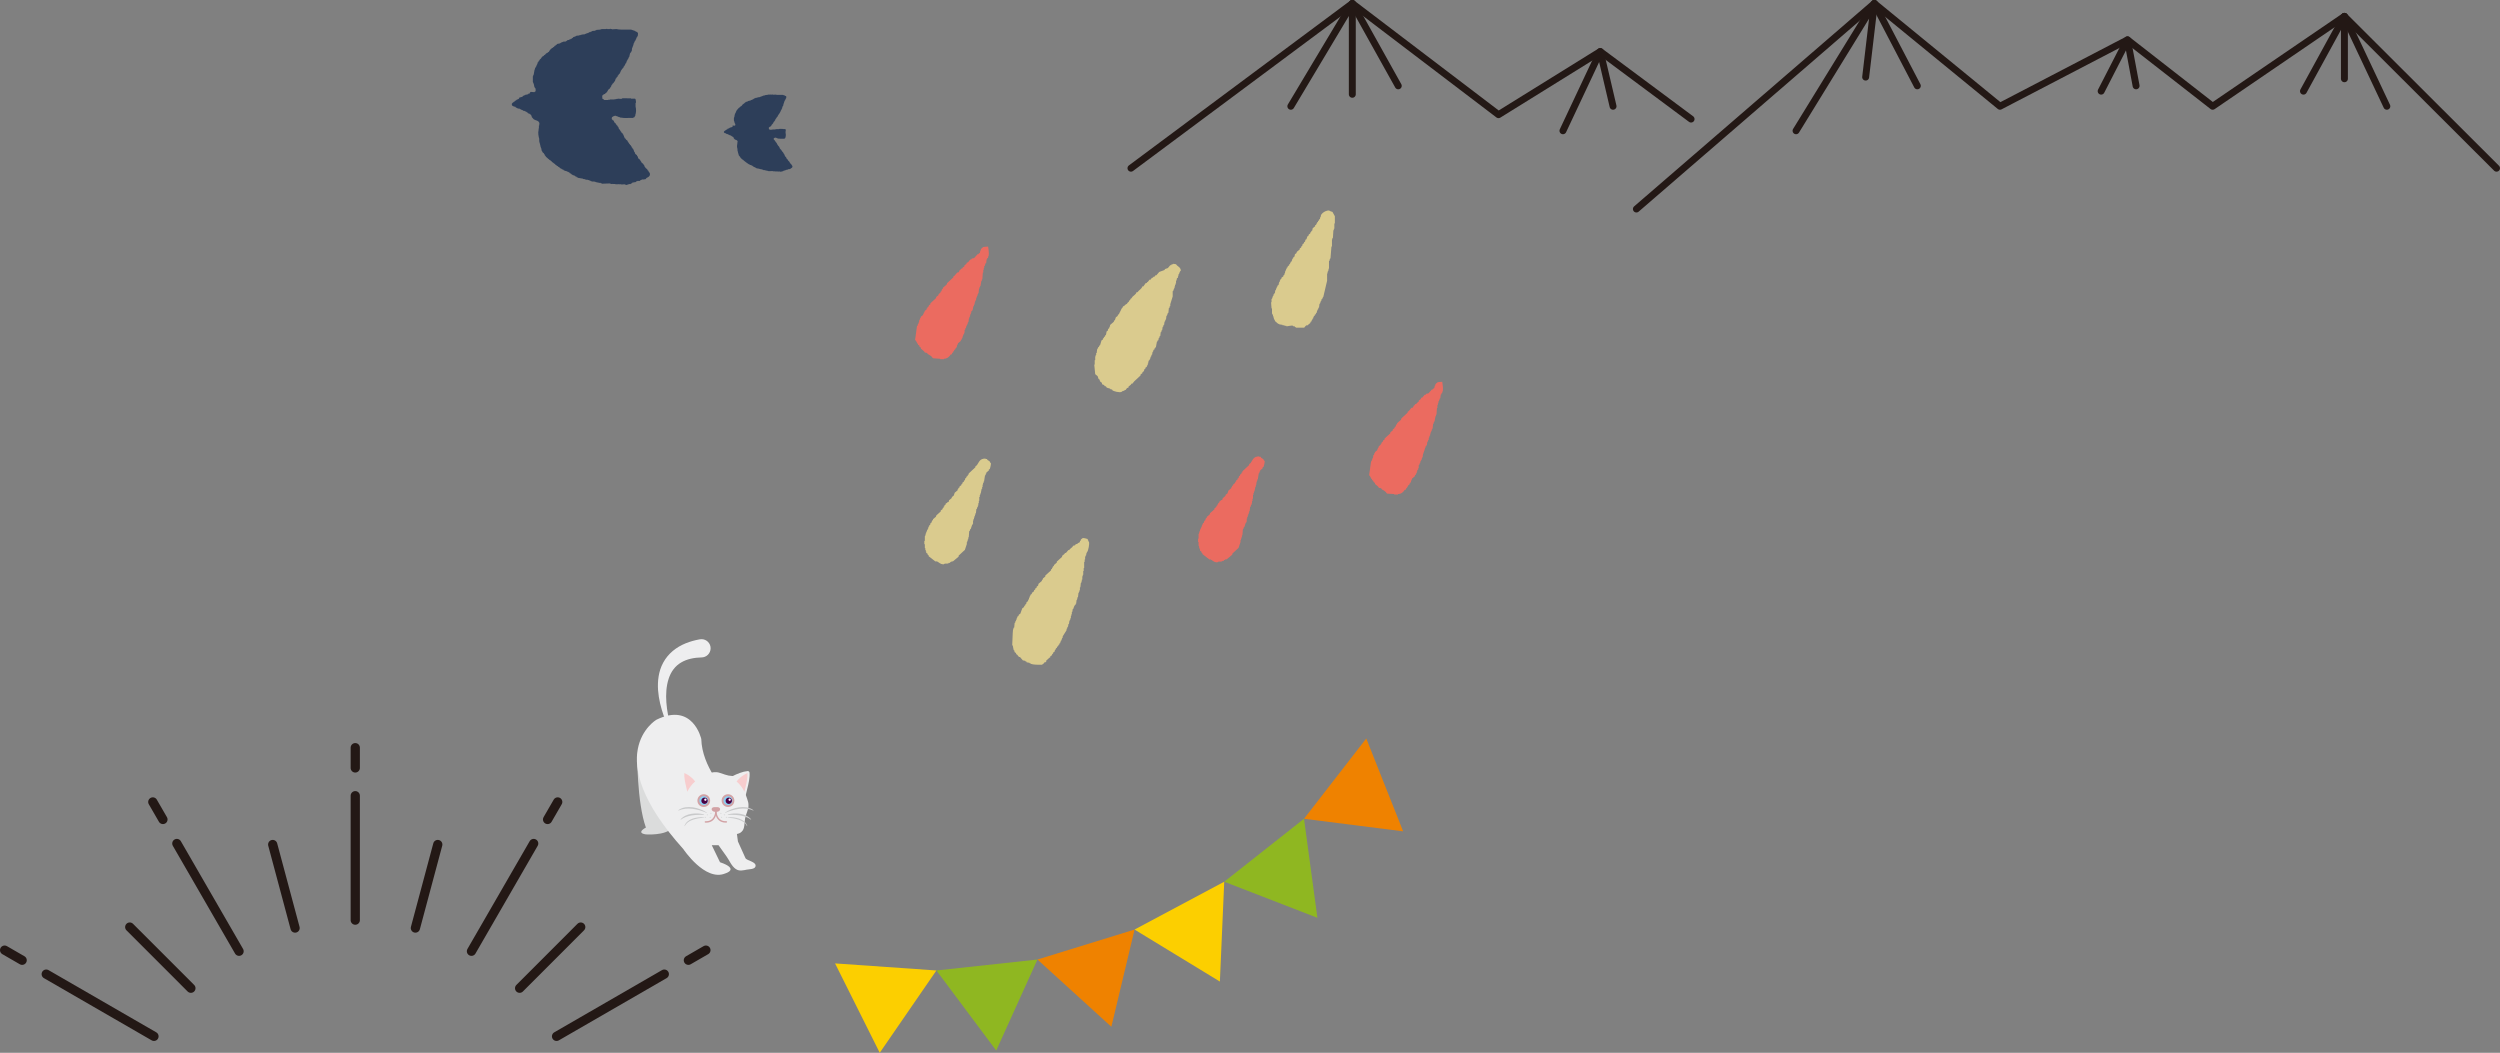 <?xml version="1.0" encoding="UTF-8"?><svg id="a" xmlns="http://www.w3.org/2000/svg" viewBox="0 0 540.87 227.77"><rect x="0" y="0" width="540.87" height="227.77" fill="#808080" stroke="none"/><defs><style>.b{fill:#f7cdce;}.c{fill:#eeeeef;}.d{fill:#ef8200;}.e{fill:#fff;}.f{fill:#fccf00;}.g{fill:#8fb721;}.h{fill:#d2a2a5;}.i{fill:#dbdcdc;}.j{fill:#c8c9ca;}.k{fill:#4a0043;}.l{stroke-width:2px;}.l,.m{stroke-miterlimit:10;}.l,.n{fill:none;stroke:#231815;stroke-linecap:round;}.m{fill:#8bd1f4;stroke:#d2a2a5;stroke-width:.42px;}.o{fill:#2d3e59;}.o,.p,.q{fill-rule:evenodd;}.p{fill:#dacb8e;}.q{fill:#eb6b60;}.n{stroke-linejoin:round;stroke-width:1.5px;}</style></defs><g><path class="p" d="M202.41,121.46h.31c.52,.24,.64,.62,1.46,.63,.32-.31,.59-.05,1.04-.21v-.1h.31c.04-.07,.07-.14,.1-.21h.21v-.11h.31c.42-.35,.84-.69,1.25-1.04v-.21c.45-.41,.9-.83,1.35-1.25,.14-.41,.28-.83,.42-1.25v-.42h.1v-.31h.11v-.31h.11v-.42h.1c.04-.45,.07-.9,.1-1.35h.11c.03-.14,.07-.28,.1-.42h.11c.11-.31,.21-.62,.31-.94h.1v-.21h.1v-.73h.1v-.31h.1v-.31h.1v-.31h.11v-.31h.1v-.31h.11c.03-.31,.07-.63,.1-.94h.11c.04-.14,.07-.27,.1-.41h.1v-.31h.11v-.52h.11v-.52h.1v-.83h.11v-.42h.1v-.31h.1c.07-.35,.14-.7,.2-1.04h.11v-.41h.1v-.52h.1v-.32h.11v-.31h.1c.07-.45,.14-.9,.21-1.35h.1c.04-.14,.07-.28,.11-.42h.1v-.21c.17-.14,.35-.28,.52-.42v-.21c.08-.03,.14-.07,.21-.1,.05-.08,.33-1.15,.21-1.35h-.1c-.11-.42-.31-.42-.62-.62-.04-.07-.07-.14-.1-.21h-.31v-.1c-1.29,.02-1.35,.7-1.88,1.46-.11,.07-.21,.14-.31,.21v.21c-.48,.45-.97,.9-1.46,1.36v.21c-.07,.03-.14,.07-.21,.1v.21c-.11,.07-.21,.14-.31,.21v.21c-.07,.03-.14,.07-.21,.1-.03,.14-.07,.28-.1,.42-.07,.03-.14,.07-.21,.1v.21c-.1,.07-.21,.14-.31,.21v.21c-.07,.03-.14,.07-.21,.1v.21c-.14,.11-.28,.21-.42,.31v.21c-.07,.03-.14,.07-.21,.1-.03,.1-.07,.21-.11,.31h-.1v.21c-.21,.17-.42,.35-.62,.52-.07,.21-.13,.42-.21,.62-.14,.11-.28,.21-.42,.31v.21c-.21,.18-.42,.35-.62,.52v.21l-.21,.21h-.21v.11c-.11,.07-.21,.14-.31,.2v.21c-.07,.03-.13,.07-.21,.1-.04,.1-.07,.21-.1,.31h-.11v.21c-.07,.04-.14,.07-.21,.11v.21c-.14,.11-.28,.21-.42,.31v.21c-.31,.28-.63,.56-.94,.84-.04,.11-.07,.21-.11,.31-.21,.18-.41,.35-.62,.52v.21c-.07,.04-.14,.07-.21,.1-.04,.14-.07,.28-.11,.42-.06,.04-.14,.07-.21,.11-.04,.14-.07,.28-.1,.41-.07,.03-.14,.07-.21,.11v.21h-.1v.21h-.11v.31h-.1v.21h-.1c-.04,.14-.07,.28-.11,.42h-.11v.31h-.1v.31h-.1v.31h-.1v1.04h-.11v.73h.11v.83h.1v.41h.1v.31h.1v.31c.11,.07,.21,.14,.31,.21v.21c.07,.03,.14,.07,.21,.1v.21c.48,.38,.97,.76,1.46,1.14Z"/><path class="q" d="M261.61,121.04h.31c.52,.24,.63,.62,1.45,.62,.32-.31,.59-.06,1.05-.21v-.1h.31c.04-.07,.07-.14,.11-.21h.21v-.11h.31c.42-.35,.84-.69,1.25-1.04v-.21c.45-.42,.9-.83,1.35-1.25,.13-.42,.28-.83,.42-1.25v-.42h.1v-.32h.1v-.31h.11v-.42h.1c.04-.45,.07-.9,.11-1.35h.1c.04-.14,.07-.28,.11-.42h.1c.11-.31,.21-.63,.31-.94h.11v-.21h.1v-.73h.11v-.31h.1v-.31h.11v-.31h.11v-.32h.1v-.31h.1c.03-.31,.07-.62,.11-.94h.1c.03-.14,.07-.28,.1-.42h.1v-.31h.11v-.52h.1v-.52h.11v-.83h.1v-.42h.11v-.31h.1c.07-.35,.14-.69,.21-1.04h.1v-.42h.11v-.52h.1v-.31h.1v-.31h.11c.07-.45,.14-.9,.21-1.35h.11c.03-.14,.07-.28,.1-.42h.1v-.21c.18-.14,.35-.28,.52-.42v-.21c.07-.03,.14-.07,.21-.1,.05-.08,.33-1.16,.21-1.36h-.11c-.11-.42-.31-.41-.62-.62-.03-.07-.07-.14-.1-.21h-.31v-.1c-1.3,.02-1.35,.7-1.88,1.46-.1,.07-.21,.14-.31,.21v.21c-.48,.45-.97,.9-1.46,1.36v.21c-.07,.03-.13,.07-.21,.1v.21c-.1,.07-.21,.14-.31,.21v.21c-.07,.03-.14,.07-.21,.1-.03,.14-.07,.28-.1,.42-.07,.03-.14,.07-.21,.1v.21c-.11,.07-.21,.14-.31,.21v.21c-.07,.04-.14,.07-.21,.1v.21c-.14,.1-.28,.21-.42,.31v.21c-.07,.03-.14,.07-.21,.1-.04,.1-.07,.21-.11,.31h-.1v.21c-.2,.17-.42,.35-.62,.52-.07,.21-.14,.41-.21,.62-.14,.1-.28,.21-.42,.32v.2c-.21,.17-.42,.35-.62,.52v.21l-.21,.21h-.21v.11c-.1,.07-.21,.14-.31,.21v.21c-.07,.03-.14,.07-.21,.1-.03,.11-.07,.21-.1,.31h-.11v.21c-.07,.04-.14,.07-.21,.1v.21c-.14,.11-.28,.21-.42,.31v.21c-.31,.28-.62,.56-.94,.83-.04,.11-.07,.21-.11,.31-.21,.17-.41,.35-.62,.52v.21c-.07,.04-.14,.07-.21,.1-.04,.14-.07,.28-.1,.42-.07,.04-.14,.07-.21,.1-.04,.14-.07,.28-.11,.42-.07,.03-.14,.07-.21,.11v.21h-.1v.21h-.11v.31h-.1v.21h-.1c-.04,.14-.07,.28-.1,.42h-.11v.31h-.1v.31h-.1v.31h-.11v1.04h-.1v.73h.1v.83h.11v.42h.1v.31h.1v.31c.11,.07,.21,.14,.31,.21v.21c.07,.04,.14,.07,.21,.1v.21c.48,.38,.97,.76,1.46,1.14Z"/><path class="p" d="M235.4,116.92c-.03-.1-.07-.21-.1-.31-.38-.08-.55-.2-1.04-.21-.1,.13-.34,.21-.42,.32v.21c-.07,.03-.14,.07-.2,.1v.21l-.21,.21h-.21c-.04,.07-.07,.14-.1,.2-.14,.04-.28,.07-.42,.11-.03,.07-.07,.14-.1,.21-.14,.03-.27,.07-.42,.1-.07,.1-.14,.21-.21,.31-.17,.14-.35,.28-.52,.42-.04,.07-.08,.14-.11,.21h-.21c-.17,.21-.34,.41-.52,.62h-.21c-.03,.07-.07,.14-.1,.21-.17,.14-.35,.28-.52,.42v.21c-.38,.35-.76,.69-1.15,1.04v.21c-.21,.17-.42,.34-.62,.52v.21c-.07,.04-.14,.07-.21,.1-.04,.11-.07,.21-.1,.31h-.1v.21c-.07,.04-.14,.07-.21,.11v.21c-.42,.38-.83,.76-1.25,1.14v.21c-.18,.14-.35,.28-.52,.42v.21c-.07,.03-.14,.07-.21,.1v.21c-.24,.21-.49,.42-.73,.62-.04,.14-.07,.28-.1,.42-.11,.07-.21,.14-.31,.21v.21c-.11,.07-.21,.14-.31,.21v.21c-.07,.03-.14,.07-.21,.1-.03,.1-.07,.21-.1,.31-.14,.11-.28,.21-.42,.31v.21c-.1,.07-.21,.14-.31,.21v.21h-.1c-.03,.14-.07,.28-.1,.42h-.1v.31h-.11v.21h-.1v.21c-.11,.07-.21,.14-.31,.21-.04,.14-.07,.28-.1,.41h-.11c-.04,.11-.07,.21-.11,.32-.07,.03-.13,.07-.21,.1v.21c-.14,.1-.28,.21-.41,.31-.14,.38-.28,.76-.42,1.15-.11,.07-.21,.14-.31,.21-.04,.1-.07,.21-.11,.31-.07,.04-.14,.07-.21,.1v.21h-.1v.21h-.1v.31h-.1v.21h-.1c-.03,.14-.07,.28-.1,.42h-.1c-.04,.35-.07,.69-.1,1.04h-.11c-.15,.42-.2,.68-.21,1.25-.04,.87-.07,1.73-.11,2.6h.11c.07,.35,.14,.69,.21,1.04h.11c.03,.14,.06,.28,.1,.42,.1,.07,.21,.14,.31,.21v.21c.07,.04,.14,.07,.21,.11,.14,.17,.28,.35,.42,.52h.21c.21,.24,.42,.48,.62,.73,.17,.04,.35,.07,.52,.1v.11h.21c.03,.07,.07,.14,.1,.21,.21,.04,.42,.07,.62,.11v.1h.21v.1c.6,.24,1.66,.23,2.5,.21,.11-.14,.29-.19,.41-.31,.04-.07,.08-.14,.1-.21h.21l.21-.21v-.21c.17-.14,.35-.28,.52-.42v-.1c.1-.03,.21-.07,.31-.11v-.2c.14-.11,.27-.21,.42-.32v-.21c.07-.03,.14-.07,.21-.1v-.21c.1-.07,.21-.14,.31-.21,.04-.14,.07-.27,.1-.41h.11c.03-.1,.07-.21,.1-.31,.07-.03,.14-.07,.21-.11v-.2c.1-.07,.21-.14,.31-.21v-.21c.07-.03,.14-.07,.21-.1v-.21c.07-.03,.14-.07,.21-.1v-.31h.11v-.21h.1c.07-.21,.14-.42,.21-.62h.1v-.31c.28-.45,.56-.9,.84-1.35v-.31h.1c.03-.14,.07-.28,.11-.42h.1c.04-.21,.07-.42,.1-.62h.11c.04-.24,.07-.49,.1-.73h.11v-.21h.1v-.31h.1v-.52h.11v-.31h.1v-.52h.1c.04-.21,.07-.42,.1-.62h.1c.07-.21,.14-.41,.21-.62h.1v-.21c.08-.03,.14-.07,.21-.1v-.21h.11c.03-.28,.07-.56,.1-.84h.11v-.31h.1v-.31h.1c.04-.31,.07-.63,.1-.94h.11v-.21h.1v-.31h.1v-.63h.1c.03-.31,.07-.63,.1-.94h.1v-.31h.11v-.42h.11v-.73h.1v-.31h.1v-.83h.1v-.63h.1v-1.35h.11v-.52h.1v-.63h.1v-.21h.1c.04-.21,.07-.42,.11-.62h.1v-.21h.1c.13-.3,.5-1.63,.31-2.19h-.1v-.21h-.11Z"/><path class="p" d="M277.97,59.16h-.1v.31c-.07,.03-.14,.07-.21,.1v.21c-.14,.1-.28,.21-.42,.31v.21c-.07,.04-.14,.07-.21,.1v.21h-.1c-.03,.14-.07,.28-.1,.42h-.1v.31h-.1v.31c-.07,.03-.14,.07-.21,.1-.03,.1-.06,.21-.1,.31h-.1v.31h-.11c-.03,.14-.07,.28-.1,.41h-.1c-.03,.21-.07,.42-.1,.63h-.11v.21c-.06,.03-.14,.07-.2,.1v.31h-.1c-.07,.21-.14,.42-.21,.63h-.1v.73h-.1c.03,.45,.07,.9,.1,1.35h.1v1.15h.1v.21h.11v.31h.1v.31h.1v.31h.1v.21h.11v.2c.24,.21,.48,.42,.73,.63h.2v.1c.24,.04,.48,.07,.73,.11v.1h.42v.11h.41v.1c.26,.06,1.03-.25,1.46-.1v.1h.32c.04,.07,.07,.14,.1,.21h.21v.1h1.77c.12-.19,.32-.42,.52-.52h.31v-.1c.17-.14,.34-.28,.52-.42v-.21c.07-.03,.14-.07,.21-.1,.04-.11,.07-.21,.1-.31h.1v-.21l.21-.2v-.21h.1v-.21c.07-.04,.14-.07,.21-.1v-.21c.07-.04,.14-.07,.21-.1,.04-.1,.07-.21,.1-.31h.11c.03-.17,.07-.35,.1-.52h.1v-.21h.1c.04-.14,.07-.28,.11-.41h.1c.03-.28,.07-.56,.1-.83h.1c.07-.21,.14-.42,.21-.62h.1v-.31c.07-.03,.14-.07,.21-.1v-.21h.1v-.21h.1c.28-1.18,.56-2.36,.83-3.54v-1.56h.1v-.41h.11v-.21h.1v-.42h.1v-1.67h.11v-.31h.1v-.21h.11c.07-.87,.14-1.73,.21-2.6h.11v-1.56h.1v-.31h.11c.03-.55,.07-1.11,.1-1.67h.1v-.31h.11v-1.15h.11v-1.56c-.17-.31-.35-.62-.52-.94-.22-.05-.6-.18-.73-.31-.76,0-1.54,.54-1.77,1.04v.31h-.11c-.03,.17-.07,.35-.1,.52-.07,.03-.13,.07-.21,.1v.21c-.07,.03-.14,.07-.21,.1v.21c-.06,.04-.14,.07-.2,.1v.21h-.1c-.04,.11-.07,.21-.11,.31-.07,.03-.14,.07-.21,.1v.21c-.17,.14-.35,.28-.52,.42-.03,.17-.07,.35-.11,.52-.07,.04-.14,.07-.21,.1v.21c-.07,.04-.14,.07-.21,.1v.21c-.11,.07-.21,.14-.31,.21-.03,.1-.07,.21-.1,.31-.07,.04-.14,.07-.21,.11-.07,.2-.14,.41-.21,.62-.07,.04-.14,.07-.21,.11-.04,.14-.07,.28-.1,.42-.07,.03-.14,.07-.21,.11v.21c-.1,.07-.2,.14-.31,.21-.03,.14-.07,.28-.1,.41-.07,.04-.14,.07-.21,.11v.21c-.1,.07-.21,.14-.31,.2v.21c-.21,.17-.42,.35-.62,.52-.03,.11-.07,.21-.11,.31-.1,.07-.2,.14-.31,.21-.03,.17-.07,.35-.1,.52-.07,.03-.14,.07-.21,.11-.03,.1-.07,.21-.11,.31h-.1c-.07,.21-.14,.42-.21,.63-.07,.03-.13,.07-.21,.1v.21h-.1v.21c-.07,.03-.14,.07-.2,.1v.21c-.11,.07-.21,.14-.32,.21v.21c-.07,.04-.14,.07-.21,.1v.21h-.1c-.03,.14-.07,.28-.1,.42h-.1c-.03,.21-.07,.42-.11,.62Z"/><path class="p" d="M240.6,84.27c.04,.07,.07,.14,.11,.21,.26,.16,1.42,.51,1.98,.31v-.1c.21-.07,.42-.14,.62-.21v-.11h.21c.11-.14,.21-.28,.31-.42,.1-.03,.21-.07,.32-.1v-.21c.17-.14,.35-.28,.52-.42,.03-.07,.07-.14,.1-.21h.21c.14-.17,.28-.35,.42-.52,.45-.41,.9-.83,1.35-1.25v-.21c.14-.1,.28-.2,.42-.31v-.21c.1-.07,.21-.14,.31-.21,.04-.14,.07-.28,.11-.42,.07-.03,.14-.07,.21-.11v-.21c.11-.07,.21-.14,.32-.21v-.21h.1v-.21h.11v-.31h.1v-.42h.1v-.21c.07-.03,.14-.07,.21-.1v-.21h.11v-.32h.1v-.21h.1c.03-.14,.07-.28,.1-.42h.11c.03-.21,.07-.42,.1-.62h.1c.03-.14,.07-.28,.11-.42,.07-.03,.14-.07,.21-.1v-.21c.07-.03,.14-.07,.21-.1v-.21h.1c.07-.38,.14-.77,.21-1.14h.1v-.21c.07-.04,.14-.07,.21-.11,.04-.17,.07-.35,.1-.52h.11c.04-.14,.07-.27,.1-.41h.11c.03-.28,.07-.56,.1-.83h.11c.03-.14,.06-.28,.1-.42h.1c.04-.24,.07-.48,.11-.73h.1c.03-.14,.07-.28,.1-.42h.11c.03-.24,.07-.49,.1-.73h.1c.04-.14,.07-.28,.11-.42h.1c.04-.28,.07-.55,.1-.83h.1c.07-.21,.14-.42,.21-.62h.11c.04-.35,.07-.7,.1-1.04h.11c.03-.14,.07-.28,.1-.42h.1v-.42c.17-.49,.37-1.14,.52-1.67v-1.15h.1c.07-.21,.14-.42,.21-.62h.1v-.41h.1v-.32h.11v-.31h.11v-.62h.1c.03-.17,.07-.35,.1-.52,.07-.03,.14-.07,.21-.1v-.31h.1v-.42h.11c.15-.37,.15-.59,.42-.83-.09-.81-.72-.83-1.04-1.36-.21-.03-.42-.07-.63-.1v.1h-.31c-.03,.07-.07,.14-.1,.21h-.21c-.17,.21-.34,.42-.52,.62-.21,.07-.42,.14-.62,.21-.04,.07-.07,.14-.1,.21-.38,.14-.76,.27-1.15,.42-.21,.24-.42,.48-.63,.73h-.2c-.07,.1-.14,.21-.21,.31h-.21c-.03,.07-.07,.14-.11,.21h-.21c-.11,.14-.21,.28-.31,.42h-.21c-.14,.17-.28,.35-.41,.52h-.11c-.03,.07-.07,.14-.1,.21h-.21c-.17,.24-.35,.49-.52,.73h-.21c-.15,.57-.76,.78-1.04,1.25h-.21c-.13,.46-.54,.64-.84,.94-.1,.14-.21,.28-.31,.42-.07,.03-.14,.07-.21,.1v.21c-.1,.07-.21,.14-.31,.21v.21c-.07,.03-.14,.07-.21,.11-.07,.1-.13,.21-.21,.31-.3,.22-.41,.16-.62,.52h-.21c-.07,.23-.09,.26-.21,.42h-.1v.21h-.11v.21h-.1v.21h-.11v.21l-.21,.21v.21c-.1,.07-.21,.14-.31,.21v.21c-.14,.1-.28,.21-.42,.31-.07,.21-.14,.42-.21,.63-.07,.03-.14,.07-.21,.1v.21c-.28,.24-.55,.49-.83,.73v.31h-.1v.21h-.1v.21c-.07,.04-.14,.07-.21,.1-.03,.14-.07,.28-.1,.42-.07,.03-.14,.07-.21,.1-.11,.2-.08,.63-.21,.84h-.1c-.03,.1-.07,.21-.1,.31-.07,.04-.14,.07-.21,.1v.21c-.07,.04-.14,.07-.21,.11v.21c-.1,.07-.21,.14-.31,.21-.1,.35-.2,.69-.31,1.04-.07,.03-.14,.07-.21,.11v.21c-.07,.03-.13,.07-.21,.1v.21h-.11v.21h-.1c-.03,.28-.07,.55-.1,.83h-.11v.42h-.11v.31h-.1v.84h-.11v.94h-.1c.07,.69,.14,1.39,.21,2.08,.17,.14,.35,.27,.52,.42,.07,.21,.14,.41,.21,.62,.07,.04,.14,.07,.21,.11v.21h.11v.2c.13,.11,.27,.21,.41,.32v.21l.21,.21h.21c.07,.1,.14,.21,.21,.31h.21c.07,.1,.14,.21,.21,.31,.24,.07,.48,.14,.73,.21v.1c.14,.04,.28,.07,.42,.1Z"/><path class="q" d="M213.76,53.35c-.35,0-1.04,.07-1.04,.1-.19,.14-.41,.31-.52,.52v.21h-.1c-.04,.17-.07,.35-.1,.52-.11,.07-.21,.14-.31,.21v.1h-.21c-.24,.28-.48,.56-.73,.83-.17,.03-.34,.07-.52,.1-.04,.07-.07,.14-.1,.21h-.21c-.17,.21-.34,.42-.52,.63h-.21c-.04,.1-.07,.21-.11,.31-.14,.11-.28,.21-.42,.31v.21c-.14,.1-.27,.21-.41,.31-.03,.07-.07,.14-.1,.21h-.21c-.07,.1-.14,.21-.21,.31-.07,.03-.14,.07-.21,.1v.21l-.21,.2h-.21c-.21,.25-.42,.49-.62,.73-.07,.04-.14,.07-.21,.1v.21c-.45,.42-.9,.83-1.35,1.25-.04,.11-.07,.21-.11,.31-.28,.24-.55,.49-.83,.73v.21c-.07,.03-.14,.07-.21,.11-.03,.14-.07,.27-.1,.42-.07,.03-.14,.07-.21,.1v.21c-.14,.1-.27,.21-.41,.31v.21c-.18,.14-.35,.28-.53,.42v.21c-.41,.38-.83,.76-1.24,1.15v.21c-.11,.07-.21,.14-.31,.21-.04,.1-.07,.21-.11,.31-.07,.03-.14,.07-.2,.1v.21c-.07,.03-.14,.07-.21,.11v.2c-.14,.1-.28,.21-.42,.31v.21l-.21,.21v.21h-.1v.21c-.17,.14-.35,.28-.52,.42v.21h-.1c-.03,.14-.07,.28-.1,.42h-.1c-.03,.21-.07,.42-.1,.63h-.11v.31h-.1c-.04,.14-.07,.28-.11,.41h-.1c-.14,1.01-.28,2.01-.41,3.02,.26,.22,.34,.52,.52,.83h.11v.21c.1,.07,.21,.14,.31,.21v.21c.1,.07,.21,.14,.31,.21v.21c.24,.21,.49,.42,.73,.62,.04,.07,.07,.14,.1,.21,.18,.03,.35,.07,.52,.11,.04,.07,.07,.14,.11,.21,.48,.31,.85,.43,1.14,.94,.52,.03,1.04,.07,1.57,.11v.1h.83v-.1c.7-.01,1.22-.49,1.46-.94h.21c.07-.23,.09-.26,.21-.42h.1v-.21c.07-.03,.14-.07,.21-.1v-.21c.1-.07,.21-.14,.31-.21v-.21c.07-.03,.14-.07,.21-.1v-.21h.1v-.31h.1v-.21h.1v-.21c.21-.17,.42-.35,.63-.52v-.21c.07-.03,.14-.07,.21-.11v-.21h.1v-.21h.1v-.31h.1v-.31c.07-.04,.14-.07,.21-.11v-.31h.1v-.62h.11c.03-.14,.07-.28,.1-.41h.1c.04-.18,.07-.35,.1-.52h.11v-.21h.1c.04-.18,.07-.35,.11-.52h.11c.03-.28,.07-.56,.1-.83h.1v-.31h.11v-.31h.1v-.31h.11v-.31h.11v-.31c.07-.03,.14-.07,.21-.1v-.21h.1c.03-.24,.07-.49,.1-.73h.1c.04-.14,.07-.28,.1-.42h.1v-.42h.11v-.31h.1v-.21h.11v-.41h.1v-.31h.11v-.21h.1v-.31h.1v-.21h.11c.03-.34,.07-.69,.11-1.04h.1v-.31h.11v-.21h.1c.07-.38,.14-.76,.2-1.15h.1v-.31h.11c.03-.48,.07-.97,.1-1.46h.1v-.62h.11v-.41h.1v-.42h.1c.07-.21,.14-.42,.21-.62h.11c.03-.28,.07-.55,.1-.83h.11v-.21c.06-.04,.14-.07,.21-.11v-.21c.35-.31,0-2.22,0-2.19Z"/><path class="q" d="M312.08,82.6c-.35,0-1.04,.07-1.04,.1-.2,.14-.41,.31-.52,.52v.21h-.11c-.04,.17-.07,.35-.1,.52-.11,.07-.21,.14-.32,.21v.11h-.21c-.25,.28-.49,.56-.73,.83-.17,.03-.35,.07-.52,.11-.04,.07-.07,.14-.11,.21h-.21c-.17,.21-.35,.41-.52,.62h-.21c-.03,.1-.07,.21-.11,.31-.14,.1-.28,.21-.42,.31v.21c-.15,.1-.28,.21-.42,.32-.03,.07-.07,.14-.11,.21h-.21c-.07,.1-.14,.21-.21,.31-.07,.03-.14,.07-.21,.1v.21l-.21,.21h-.21c-.21,.24-.42,.49-.62,.73-.07,.04-.14,.07-.21,.1v.21c-.45,.42-.9,.84-1.35,1.25-.04,.11-.07,.21-.1,.31-.28,.24-.56,.49-.83,.73v.21c-.07,.03-.14,.07-.21,.1-.04,.14-.07,.28-.11,.42-.07,.03-.14,.07-.21,.1v.21c-.14,.1-.28,.21-.41,.31v.21c-.17,.14-.35,.28-.53,.42v.21c-.41,.38-.83,.76-1.25,1.14v.21c-.11,.07-.21,.14-.31,.21-.04,.1-.07,.21-.11,.31-.07,.03-.14,.07-.21,.1v.21c-.07,.03-.14,.07-.21,.11v.21c-.13,.1-.28,.21-.42,.31v.21l-.21,.21v.21h-.1v.21c-.18,.14-.35,.28-.52,.42v.21h-.11c-.03,.14-.06,.28-.1,.42h-.11c-.03,.21-.07,.41-.1,.62h-.1v.31h-.1c-.04,.14-.07,.28-.11,.42h-.1c-.14,1.01-.28,2.01-.42,3.02,.26,.22,.34,.53,.52,.83h.11v.21c.1,.07,.21,.14,.31,.21v.21c.11,.07,.21,.14,.32,.21v.21c.24,.21,.49,.42,.73,.63,.03,.07,.06,.14,.1,.21,.17,.04,.35,.07,.52,.11,.03,.07,.07,.14,.11,.21,.48,.31,.85,.43,1.14,.94,.52,.03,1.04,.07,1.56,.1v.1h.83v-.1c.7,0,1.21-.49,1.46-.94h.21c.07-.23,.09-.26,.21-.42h.1v-.21c.07-.03,.14-.07,.21-.1v-.21c.1-.07,.21-.14,.31-.21v-.21c.07-.03,.14-.07,.21-.1v-.21h.11v-.31h.1v-.21h.1v-.21c.21-.17,.41-.35,.63-.52v-.21c.07-.04,.14-.07,.21-.1v-.21h.1v-.21h.11v-.31h.1v-.31c.07-.03,.14-.07,.21-.11v-.31h.1v-.63h.11c.03-.14,.07-.28,.1-.41h.1c.04-.17,.07-.35,.1-.52h.11v-.2h.1c.04-.18,.07-.35,.11-.52h.11c.03-.28,.07-.56,.1-.83h.1v-.31h.1v-.31h.11v-.31h.1v-.31h.11v-.31c.07-.03,.14-.07,.21-.1v-.21h.1c.03-.24,.07-.49,.1-.73h.1c.04-.14,.07-.28,.11-.42h.1v-.42h.1v-.31h.11v-.21h.1v-.41h.11v-.31h.1v-.21h.11v-.31h.1v-.21h.1c.04-.35,.07-.69,.11-1.04h.1v-.31h.11v-.21h.1c.07-.38,.14-.76,.21-1.15h.1v-.31h.11c.03-.48,.07-.97,.1-1.46h.1v-.62h.11v-.41h.11v-.42h.1c.07-.21,.13-.42,.21-.63h.1c.04-.28,.07-.55,.1-.83h.11v-.21c.07-.03,.14-.07,.21-.1v-.21c.35-.31,0-2.22,0-2.19Z"/></g><path class="o" d="M114.64,20.06s.04-.08,.06-.12h.12v-.06c.27,.02,.54,.04,.81,.06,.03-.01,0-.09,.19-.13,.04-.12,0-.05,.06-.12v-.5h-.06v-.13s-.08-.04-.12-.06v-.12h-.06v-.13h-.06c-.02-.17-.04-.33-.06-.5h-.06v-.19h-.06v-.12h-.06v-.19h-.06v-1.25h.06v-.19h.06v-.13h.06c.06-.38,.12-.75,.19-1.12h.06c.02-.13,.04-.25,.06-.37,.04-.02,.08-.04,.12-.06v-.12l.12-.13c.04-.12,.08-.25,.13-.37h.06v-.13h.06c.02-.12,.04-.25,.06-.37,.04-.02,.08-.04,.13-.06v-.12s.08-.04,.12-.06v-.12c.06-.04,.12-.08,.19-.13v-.13c.1-.08,.21-.17,.31-.25v-.13s.09-.04,.12-.06c.08-.1,.17-.21,.25-.31h.13c.06-.08,.12-.16,.19-.25h.12c.11-.12,.21-.25,.31-.37h.13v-.06c.06-.02,.12-.04,.19-.06,.02-.04,.04-.08,.06-.13h.12c.12-.19,.25-.37,.37-.56h.06c.04-.06,.08-.12,.12-.19h.12s.04-.08,.06-.13h.12c.04-.06,.08-.12,.13-.19h.13c.08-.1,.17-.21,.25-.31h.12c.04-.06,.08-.12,.13-.19h.12c.04-.06,.08-.13,.12-.19,.21-.04,.41-.08,.62-.12v-.06h.12v-.06h.13s.04-.08,.06-.12c.1-.02,.21-.04,.31-.06v-.06c.23-.02,.46-.04,.68-.06,.02-.04,.04-.08,.06-.12h.12s.04-.08,.06-.13h.13v-.06h.25v-.06c.12-.04,.25-.08,.37-.12v-.06c.08-.02,.16-.04,.25-.06,.02-.04,.04-.08,.06-.12h.12c.04-.06,.08-.13,.12-.19,.19-.06,.38-.13,.56-.19v-.06h.12v-.06c.21-.02,.42-.04,.62-.06v-.06h.25v-.06h.19v-.06h.25v-.06h.5v-.06c.08-.02,.17-.04,.25-.06v-.06h.19v-.06c.12-.02,.25-.04,.37-.06,.02-.04,.04-.08,.06-.12h.12v-.06h.25v-.06c.12-.04,.25-.08,.37-.13v-.06c.21-.02,.42-.04,.62-.06v-.06h.19v-.06h.13v-.06c.29-.02,.58-.04,.87-.06v-.06h.19v-.06h.94c.1-.02,.21-.04,.31-.06v.06h.56s.05-.09,.19-.06v.06h.31v.06c.31-.02,.63-.04,.94-.06,.59,.16,1.47,.12,2.24,.12h.93c.31,.1,.62,.21,.94,.31,.02,.04,.04,.08,.06,.13,.1,.02,.21,.04,.31,.06,.08,.06,.05,.16,.19,.25,0,.33,0,.54-.12,.75h-.06v.13s-.08,.04-.13,.06v.19h-.06c-.02,.08-.04,.17-.06,.25h-.06c-.02,.08-.04,.17-.06,.25-.04,.02-.08,.04-.12,.06v.12h-.06c-.04,.12-.08,.25-.12,.37h-.06c-.02,.12-.04,.25-.07,.37h-.06v.25h-.06c-.02,.08-.04,.17-.06,.25h-.06v.19h-.06c-.02,.21-.04,.41-.06,.62h-.06c-.02,.08-.04,.16-.06,.25-.04,.02-.08,.04-.13,.06v.13s-.08,.04-.12,.06c-.06,.27-.12,.54-.19,.81h-.06c-.05,.12-.08,.25-.13,.37h-.06v.12s-.08,.04-.12,.06v.13h-.06v.12h-.06c-.06,.18-.13,.37-.19,.56-.04,.02-.08,.04-.13,.06-.04,.12-.08,.25-.12,.37h-.06c-.02,.06-.04,.13-.06,.19-.04,.02-.08,.04-.12,.06-.02,.08-.04,.17-.06,.25-.06,.04-.13,.08-.19,.12v.12c-.06,.04-.12,.08-.19,.12v.13s-.08,.04-.12,.06v.12h-.06v.12h-.06v.12h-.06v.13l-.12,.13v.12c-.09,.06-.17,.12-.25,.19v.13c-.06,.04-.12,.08-.19,.13-.02,.08-.04,.17-.06,.25-.06,.04-.12,.08-.19,.13-.02,.06-.04,.13-.06,.19-.04,.02-.08,.04-.13,.06-.06,.19-.12,.37-.18,.56-.04,.02-.09,.04-.12,.06v.12s-.09,.04-.13,.06v.12c-.11,.08-.21,.17-.31,.25v.12c-.06,.04-.12,.08-.19,.13v.19h-.06v.13h-.06v.12c-.06,.04-.13,.08-.19,.12v.13c-.15,.13-.29,.25-.44,.37-.02,.08-.04,.17-.06,.25-.04,.02-.09,.04-.13,.06v.12c-.15,.12-.29,.25-.44,.37v.06c-.1,.02-.21,.04-.31,.06v.06c-.1,.08-.21,.17-.31,.25,0,.27,.03,.49,.06,.69,.06,.02,.12,.04,.18,.06v.06h.13s.04,.08,.06,.13h.87v-.06h.38v-.06h.99v-.06h.37v-.06h.31v-.06c.27,.02,.54,.04,.81,.06v-.06h.13v-.06c.17-.06,1.55,0,1.56,0h.38v.06h.87s.08,.11,.12,.13c.03,.18,.14,.54,.06,.81h-.06v.75c.16,.58,.14,1.36-.06,1.87v.19s-.09,.04-.12,.06v.12s-.08,.05-.12,.13c-.08,.02-.17,.04-.25,.06v.06h-1c-.46,0-1.07,.04-1.43-.06h-.31v-.06h-.12v-.06h-.19v-.06h-.19v-.06h-.13v-.06c-.1-.02-.21-.04-.31-.06v-.06c-.55,0-.52,.15-.87,.31-.03,.17-.11,.33,0,.5,.04,.02,.08,.04,.12,.06,.02,.04,.04,.08,.06,.12,.06,.02,.13,.04,.19,.06,.04,.12,.08,.25,.13,.37,.1,.08,.2,.17,.31,.25v.12s.08,.04,.13,.06v.13c.08,.06,.17,.13,.25,.19,.02,.06,.04,.13,.06,.19,.04,.02,.09,.04,.13,.06,.02,.1,.04,.21,.06,.31h.06v.12s.08,.04,.13,.06v.12s.08,.04,.12,.06v.12s.08,.04,.12,.06v.12s.08,.04,.13,.06v.13c.1,.08,.21,.17,.31,.25v.13s.08,.04,.12,.06v.12h.06v.12h.06v.13h.06v.19h.06v.12h.06v.13c.06,.04,.12,.08,.19,.12,.13,.19,.12,.3,.38,.37,.02,.06,.05,.12,.06,.19h.06v.13s.08,.04,.12,.06v.13s.08,.04,.13,.06v.12c.06,.04,.12,.08,.19,.13v.12c.08,.06,.17,.12,.25,.19v.12s.08,.04,.12,.06c.02,.08,.04,.17,.06,.25,.04,.02,.08,.04,.13,.06v.12c.06,.04,.12,.09,.18,.13v.12h.06v.12h.07v.19h.06v.19s.08,.04,.12,.06c.04,.12,.08,.25,.12,.37,.12,.11,.25,.21,.38,.31v.13s.08,.04,.12,.06v.13h.06c.02,.1,.04,.21,.06,.31,.15,.12,.29,.25,.44,.37v.13s.08,.04,.12,.06c.02,.06,.04,.12,.06,.18h.06v.13c.17,.15,.33,.29,.5,.44v.13s.08,.04,.12,.06c.04,.12,.09,.25,.13,.37,.04,.02,.08,.04,.12,.06v.12c.15,.13,.29,.25,.44,.37,.02,.06,.04,.13,.06,.19,.07,.04,.13,.08,.19,.12v.12h.06v.13s.08,.04,.12,.06c.07,.11,0,.14,.13,.25v.44h-.07c-.09,.34-.43,.38-.68,.56-.06,.08-.12,.17-.18,.25h-.25v.06h-.56v.06c-.08,.02-.17,.04-.25,.06v.06h-.12s-.04,.09-.06,.13h-.56v.06h-.13v.06h-.13s-.04,.08-.06,.13c-.25,.04-.5,.08-.75,.12-.02,.04-.04,.08-.06,.12h-.12s-.04,.08-.06,.13h-.13v.06h-.37v.06h-.19v.06h-.19v.06c-.27,.08-.42-.11-.62-.13-.21,.02-.41,.04-.62,.06v-.06h-.56v-.06h-.06v.06h-.69v-.06h-.5v-.06h-.06v.06c-.3,.05-.5-.07-.68-.12-.56,.02-1.12,.04-1.68,.06v-.06c-.08-.02-.17-.04-.25-.06v-.06h-.44v-.06c-.16-.02-.33-.04-.5-.06v-.06h-.19v-.06h-.19v-.06h-.62v-.06h-.19v-.06c-.12-.04-.25-.08-.37-.13v-.06h-.25v-.06h-.38v-.06h-.25v-.06c-.15-.02-.29-.04-.44-.06v-.06c-.37-.06-.75-.12-1.12-.19v-.06c-.08-.02-.17-.04-.25-.06-.02-.04-.04-.08-.06-.13-.08-.02-.17-.04-.25-.06-.02-.04-.04-.08-.06-.12-.19-.06-.38-.13-.56-.19v-.06c-.06-.02-.12-.04-.19-.06-.02-.04-.04-.08-.06-.13h-.12s-.04-.08-.06-.12h-.13c-.04-.06-.08-.13-.12-.19h-.13v-.06c-.13-.04-.25-.08-.37-.13v-.06h-.19v-.06h-.25v-.06h-.13v-.06h-.12s-.04-.08-.06-.13c-.12-.04-.25-.08-.37-.12-.02-.04-.04-.08-.06-.12h-.12v-.06h-.13c-.04-.06-.08-.13-.13-.19h-.12s-.04-.08-.06-.12h-.12c-.05-.06-.08-.12-.13-.19h-.13s-.04-.08-.06-.12h-.12v-.06c-.09-.07-.11-.09-.25-.13v-.12c-.33-.09-.39-.36-.69-.44v-.12c-.06-.02-.12-.04-.19-.06-.04-.06-.08-.12-.12-.19h-.12s-.04-.08-.06-.12h-.12c-.04-.06-.08-.12-.12-.19h-.12s-.04-.08-.06-.12c-.14-.13-.29-.25-.44-.37v-.12c-.06-.04-.12-.08-.19-.13-.02-.08-.04-.17-.06-.25-.04-.02-.08-.04-.12-.06v-.12c-.1-.08-.21-.17-.31-.25v-.12s-.08-.04-.12-.06v-.12h-.06c-.04-.21-.08-.41-.12-.62h-.06v-.19h-.06v-.19h-.07v-.31h-.06v-.25h-.06v-.19h-.06v-.25h-.06v-.62c-.14-.49-.31-1.31-.13-1.93v-.31h.06v-.62h.06c.02-.21,.04-.42,.06-.62h-.06c-.13-.5-.81-.48-1.18-.75-.14-.17-.29-.33-.44-.5v-.19s-.23-.36-.25-.37h-.12s-.04-.08-.06-.12c-.13-.04-.25-.08-.37-.12-.04-.06-.08-.13-.12-.19h-.12s-.04-.08-.06-.12h-.13v-.06c-.08-.02-.16-.04-.25-.06v-.06c-.12-.02-.25-.04-.37-.06-.02-.04-.04-.08-.07-.12h-.18v-.06h-.13v-.06h-.13s-.04-.08-.06-.12h-.12v-.06c-.17-.02-.33-.04-.5-.06v-.06c-.08-.02-.16-.04-.25-.06-.02-.04-.04-.08-.06-.12h-.12s-.04-.08-.06-.13c-.13-.02-.25-.04-.37-.06v-.06h-.13v-.06c-.06-.02-.12-.04-.19-.06-.02-.12-.13-.26-.06-.44h.06v-.12c.06-.04,.12-.08,.19-.12v-.06h.13s.04-.08,.06-.13h.12c.04-.06,.08-.12,.12-.19h.13s.04-.08,.06-.13h.12s.04-.08,.06-.12c.09-.02,.17-.04,.25-.06v-.06h.12l.12-.12c.02-.06,.04-.12,.06-.19,.23-.06,.46-.12,.68-.19,.05-.06,.09-.13,.13-.19h.12v-.06c.12-.04,.25-.08,.37-.12v-.06c.17-.02,.33-.04,.5-.06v-.06h.12s.04-.08,.06-.12c.1-.02,.21-.04,.31-.06Z"/><path class="o" d="M158.46,27.25s.02-.04,.03-.06h.06v-.03c.14,0,.27,.02,.41,.03,.01,0,0-.04,.09-.06,.02-.06,0-.03,.03-.06v-.25h-.03v-.06s-.04-.02-.06-.03v-.06h-.03v-.06h-.03c0-.08-.02-.17-.03-.25h-.03v-.09h-.03v-.06h-.03v-.09h-.03v-.63h.03v-.09h.03v-.06h.03c.03-.19,.06-.38,.09-.56h.03c0-.06,.02-.13,.03-.19,.02,0,.04-.02,.06-.03v-.06l.06-.06c.02-.06,.04-.12,.06-.19h.03v-.06h.03c0-.06,.02-.12,.03-.19,.02-.01,.04-.02,.06-.03v-.06s.04-.02,.06-.03v-.06s.06-.04,.09-.06v-.06c.05-.04,.1-.08,.16-.12v-.06s.04-.02,.06-.03c.04-.05,.09-.1,.13-.16h.06s.06-.08,.09-.12h.06c.05-.06,.1-.12,.16-.19h.06v-.03s.06-.02,.09-.03c0-.02,.02-.04,.03-.06h.06c.06-.09,.12-.19,.19-.28h.03s.04-.06,.06-.09h.06s.02-.04,.03-.06h.06s.04-.06,.06-.09h.06c.04-.05,.08-.1,.12-.16h.06s.04-.06,.06-.09h.06s.04-.06,.06-.09c.1-.02,.21-.04,.31-.06v-.03h.06v-.03h.06s.02-.04,.03-.06c.05-.01,.11-.02,.16-.03v-.03c.11,0,.23-.02,.34-.03,.01-.02,.02-.04,.03-.06h.06s.02-.04,.03-.06h.06v-.03h.13v-.03c.06-.02,.12-.04,.19-.06v-.03s.08-.02,.13-.03c.01-.02,.02-.04,.03-.06h.06s.04-.06,.06-.09c.09-.03,.19-.06,.28-.09v-.03h.06v-.03c.1-.01,.21-.02,.31-.03v-.03h.12v-.03h.09v-.03h.12v-.03h.25v-.03s.08-.02,.12-.03v-.03h.09v-.03c.06-.01,.13-.02,.19-.03,0-.02,.02-.04,.03-.06h.06v-.03h.13v-.03c.06-.02,.12-.04,.19-.06v-.03c.1,0,.21-.02,.31-.03v-.03h.1v-.03h.06v-.03c.15-.01,.29-.02,.44-.03v-.03h.09v-.03h.47c.05-.01,.1-.02,.16-.03v.03h.28s.02-.05,.09-.03v.03h.16v.03c.16-.01,.31-.02,.47-.03,.3,.08,.74,.06,1.13,.06h.47c.16,.05,.31,.1,.47,.16,.01,.02,.02,.04,.03,.06,.05,.01,.1,.02,.16,.03,.04,.03,.02,.08,.09,.12,0,.17,0,.27-.06,.38h-.03v.06s-.04,.02-.06,.03v.09h-.03s-.02,.08-.03,.12h-.03s-.02,.08-.03,.12c-.02,.01-.04,.02-.06,.03v.06h-.03c-.02,.06-.04,.13-.06,.19h-.03c-.01,.06-.02,.13-.03,.19h-.03v.13h-.03s-.02,.08-.03,.12h-.03v.09h-.03c-.01,.1-.02,.21-.03,.31h-.03s-.02,.08-.03,.12c-.02,.01-.04,.02-.06,.03v.06s-.04,.02-.06,.03c-.03,.14-.06,.27-.09,.41h-.03c-.02,.06-.04,.12-.06,.19h-.03v.06s-.04,.02-.06,.03v.06h-.03v.06h-.03c-.03,.09-.06,.19-.09,.28-.02,.01-.04,.02-.06,.03-.02,.06-.04,.12-.06,.19h-.03s-.02,.06-.03,.09c-.02,.01-.04,.02-.06,.03-.01,.04-.02,.08-.03,.13-.03,.02-.06,.04-.09,.06v.06s-.06,.04-.09,.06v.06s-.04,.02-.06,.03v.06h-.03v.06h-.03v.06h-.03v.06l-.06,.06v.06s-.08,.06-.13,.09v.06s-.06,.04-.09,.06c-.01,.04-.02,.08-.03,.12-.03,.02-.06,.04-.09,.06-.01,.03-.02,.06-.03,.09-.02,0-.04,.02-.06,.03-.03,.09-.06,.19-.09,.28-.02,0-.04,.02-.06,.03v.06s-.04,.02-.06,.03v.06c-.05,.04-.1,.08-.16,.13v.06s-.06,.04-.09,.06v.09h-.03v.06h-.03v.06s-.06,.04-.09,.06v.06c-.07,.06-.15,.12-.22,.19,0,.04-.02,.08-.03,.13-.02,0-.04,.02-.06,.03v.06c-.07,.06-.15,.12-.22,.19v.03c-.05,.01-.1,.02-.16,.03v.03c-.05,.04-.1,.08-.16,.13,0,.14,.01,.25,.03,.34,.03,.01,.06,.02,.09,.03v.03h.06s.02,.04,.03,.06h.44v-.03h.19v-.03h.5v-.03h.19v-.03h.16v-.03c.13,.01,.27,.02,.41,.03v-.03h.06v-.03c.08-.03,.78,0,.78,0h.19v.03h.44s.04,.05,.06,.06c.02,.09,.07,.27,.03,.41h-.03v.38c.08,.29,.07,.68-.03,.94v.09s-.04,.02-.06,.03v.06s-.04,.03-.06,.06c-.04,.01-.08,.02-.12,.03v.03h-.5c-.23,0-.54,.02-.72-.03h-.16v-.03h-.06v-.03h-.09v-.03h-.09v-.03h-.06v-.03c-.05-.01-.1-.02-.16-.03v-.03c-.28,0-.26,.07-.44,.16-.02,.09-.06,.16,0,.25,.02,.01,.04,.02,.06,.03,.01,.02,.02,.04,.03,.06,.03,.01,.06,.02,.09,.03,.02,.06,.04,.12,.06,.19,.05,.04,.1,.08,.15,.13v.06s.04,.02,.06,.03v.06s.08,.06,.12,.09c0,.03,.02,.06,.03,.09,.02,.01,.04,.02,.06,.03,0,.05,.02,.1,.03,.16h.03v.06s.04,.02,.06,.03v.06s.04,.02,.06,.03v.06s.04,.02,.06,.03v.06s.04,.02,.06,.03v.06c.05,.04,.1,.08,.16,.12v.06s.04,.02,.06,.03v.06h.03v.06h.03v.06h.03v.09h.03v.06h.03v.06s.06,.04,.09,.06c.07,.09,.06,.15,.19,.19,.01,.03,.02,.06,.03,.09h.03v.06s.04,.02,.06,.03v.06s.04,.02,.06,.03v.06s.06,.04,.09,.06v.06s.08,.06,.13,.09v.06s.04,.02,.06,.03c0,.04,.02,.08,.03,.13,.02,.01,.04,.02,.06,.03v.06s.06,.04,.09,.06v.06h.03v.06h.03v.09h.03v.09s.04,.02,.06,.03c.02,.06,.04,.13,.06,.19,.06,.05,.13,.1,.19,.16v.06s.04,.02,.06,.03v.06h.03c.01,.05,.02,.1,.03,.16,.07,.06,.15,.13,.22,.19v.06s.04,.02,.06,.03c.01,.03,.02,.06,.03,.09h.03v.06c.08,.07,.17,.15,.25,.22v.06s.04,.02,.06,.03c.02,.06,.04,.12,.07,.19,.02,.01,.04,.02,.06,.03v.06c.07,.06,.15,.13,.22,.19,0,.03,.02,.06,.03,.09,.03,.02,.06,.04,.09,.06v.06h.03v.06s.04,.02,.06,.03c.04,.06,0,.07,.06,.13v.22h-.03c-.05,.17-.21,.19-.34,.28-.03,.04-.06,.08-.09,.12h-.13v.03h-.28v.03s-.09,.02-.13,.03v.03h-.06s-.02,.04-.03,.06h-.28v.03h-.06v.03h-.06s-.02,.04-.03,.06c-.13,.02-.25,.04-.37,.06-.01,.02-.02,.04-.03,.06h-.06s-.02,.04-.03,.06h-.06v.03h-.19v.03h-.09v.03h-.09v.03c-.13,.04-.21-.06-.31-.06-.1,.01-.21,.02-.31,.03v-.03h-.28v-.03h-.03v.03h-.34v-.03h-.25v-.03h-.03v.03c-.15,.02-.25-.04-.34-.06-.28,0-.56,.02-.84,.03v-.03s-.08-.02-.13-.03v-.03h-.22v-.03c-.08,0-.17-.02-.25-.03v-.03h-.09v-.03h-.09v-.03h-.31v-.03h-.09v-.03c-.06-.02-.12-.04-.19-.06v-.03h-.12v-.03h-.19v-.03h-.12v-.03c-.07,0-.15-.02-.22-.03v-.03c-.19-.03-.38-.06-.56-.09v-.03s-.08-.02-.13-.03c0-.02-.02-.04-.03-.06-.04,0-.08-.02-.13-.03-.01-.02-.02-.04-.03-.06-.09-.03-.19-.06-.28-.09v-.03s-.06-.02-.09-.03c-.01-.02-.02-.04-.03-.06h-.06s-.02-.04-.03-.06h-.06s-.04-.06-.06-.09h-.06v-.03c-.06-.02-.13-.04-.19-.06v-.03h-.09v-.03h-.12v-.03h-.06v-.03h-.06s-.02-.04-.03-.06c-.06-.02-.13-.04-.19-.06-.01-.02-.02-.04-.03-.06h-.06v-.03h-.06s-.04-.06-.06-.09h-.06s-.02-.04-.03-.06h-.06s-.04-.06-.06-.09h-.06s-.02-.04-.03-.06h-.06v-.03s-.06-.05-.13-.06v-.06c-.16-.04-.19-.18-.34-.22v-.06s-.06-.02-.09-.03c-.02-.03-.04-.06-.06-.09h-.06s-.02-.04-.03-.06h-.06s-.04-.06-.06-.09h-.06s-.02-.04-.03-.06c-.07-.06-.15-.12-.22-.19v-.06s-.06-.04-.1-.06c-.01-.04-.02-.08-.03-.12-.02-.01-.04-.02-.06-.03v-.06c-.05-.04-.1-.08-.16-.13v-.06s-.04-.02-.06-.03v-.06h-.03c-.02-.1-.04-.21-.06-.31h-.03v-.09h-.03v-.09h-.03v-.16h-.03v-.12h-.03v-.09h-.03v-.13h-.03v-.31c-.07-.25-.16-.66-.06-.97v-.16h.03v-.31h.03c0-.1,.02-.21,.03-.31h-.03c-.07-.25-.41-.24-.59-.37-.07-.08-.15-.17-.22-.25v-.09s-.12-.18-.13-.19h-.06s-.02-.04-.03-.06c-.06-.02-.13-.04-.19-.06-.02-.03-.04-.06-.06-.09h-.06s-.02-.04-.03-.06h-.06v-.03s-.08-.02-.12-.03v-.03c-.06-.01-.12-.02-.19-.03,0-.02-.02-.04-.03-.06h-.09v-.03h-.06v-.03h-.06s-.02-.04-.03-.06h-.06v-.03c-.08-.01-.17-.02-.25-.03v-.03s-.08-.02-.13-.03c-.01-.02-.02-.04-.03-.06h-.06s-.02-.04-.03-.06c-.06,0-.12-.02-.19-.03v-.03h-.06v-.03s-.06-.02-.09-.03c-.01-.06-.06-.13-.03-.22h.03v-.06s.06-.04,.09-.06v-.03h.06s.02-.04,.03-.06h.06s.04-.06,.06-.09h.06s.02-.04,.03-.06h.06s.02-.04,.03-.06c.04-.01,.08-.02,.13-.03v-.03h.06l.06-.06s.02-.06,.03-.09c.11-.03,.23-.06,.34-.09,.02-.03,.04-.06,.06-.09h.06v-.03c.06-.02,.12-.04,.19-.06v-.03c.08-.01,.17-.02,.25-.03v-.03h.06s.02-.04,.03-.06c.05,0,.1-.02,.16-.03Z"/><g><g><polyline class="n" points="354.03 45.22 405.51 .75 432.69 22.99 460.28 8.62 478.71 22.99 507.21 3.54 540.12 36.39"/><polyline class="n" points="388.57 28.29 405.51 .75 403.63 16.68"/><line class="n" x1="405.51" y1=".75" x2="414.81" y2="18.57"/><polyline class="n" points="454.58 19.72 460.28 8.62 462.14 18.57"/><polyline class="n" points="498.35 19.72 507.21 3.54 516.39 22.99"/><line class="n" x1="507.21" y1="3.54" x2="507.21" y2="17.04"/></g><g><polyline class="n" points="244.68 36.39 292.57 .75 324.2 24.81 346.21 11.15 365.86 25.76"/><polyline class="n" points="279.27 22.99 292.57 .75 292.57 20.4"/><line class="n" x1="292.57" y1=".75" x2="302.51" y2="18.57"/><polyline class="n" points="338.14 28.29 346.21 11.15 348.98 22.99"/></g></g><g><line class="l" x1="76.86" y1="172.15" x2="76.86" y2="199.07"/><line class="l" x1="59" y1="182.71" x2="63.84" y2="200.78"/><line class="l" x1="28.07" y1="200.57" x2="41.3" y2="213.8"/><line class="l" x1="125.64" y1="200.57" x2="112.42" y2="213.8"/><line class="l" x1="94.71" y1="182.71" x2="89.87" y2="200.78"/><line class="l" x1="76.86" y1="161.76" x2="76.86" y2="166.14"/><line class="l" x1="38.26" y1="182.49" x2="51.72" y2="205.8"/><line class="l" x1="33.06" y1="173.5" x2="35.25" y2="177.29"/><line class="l" x1="10" y1="210.75" x2="33.31" y2="224.21"/><line class="l" x1="1" y1="205.56" x2="4.79" y2="207.75"/><line class="l" x1="143.72" y1="210.75" x2="120.41" y2="224.21"/><line class="l" x1="152.72" y1="205.56" x2="148.93" y2="207.75"/><line class="l" x1="115.46" y1="182.49" x2="102" y2="205.8"/><line class="l" x1="120.66" y1="173.5" x2="118.47" y2="177.29"/></g><g><path class="i" d="M137.85,163.04s-.06,10.62,1.89,16c0,0-2.27,1.15,0,1.48,0,0,4.21,.31,5.67-1.38l-7.55-16.11Z"/><path class="c" d="M156.9,171.14s-5.02-5.19-5.18-11.26c0,0-1.78-8.07-9.72-4.16,0,0-12.63,7.49,5.83,27.97,0,0,4.7,7.09,9.07,5.28,0,0,3.24-.94-1.13-2.43l-1.78-3.68h1.46c.57,.79,1.17,1.63,1.74,2.44,.64,.89,1.04,2.04,1.97,2.69,.8,.56,1.56,.31,2.44,.15,.46-.08,1.67-.08,1.84-.66,.32-1.07-1.9-1.24-2.17-1.84l-1.62-3.59s-1.05-8.82-2.75-10.93Z"/><g><path class="c" d="M161.93,174.22c.07,.81-.54,1.83-.73,2.85-.18,.99-.03,2.22-.73,2.85-.63,.7-1.86,.54-2.85,.73-1.02,.19-2.04,.8-2.85,.73-.81,.07-1.82-.54-2.85-.73-.99-.18-2.22-.03-2.85-.73-.7-.63-.54-1.86-.73-2.85-.19-1.02-.8-2.04-.73-2.85-.07-.81,.54-1.82,.73-2.85,.18-.99,.03-2.22,.73-2.85,.63-.7,1.86-.54,2.85-.73,1.02-.19,2.04-.8,2.85-.73,.81-.07,1.82,.54,2.85,.73,.99,.18,2.22,.03,2.85,.73,.7,.63,.54,1.86,.73,2.85,.19,1.02,.8,2.04,.73,2.85Z"/><g><g><g><path class="c" d="M150.98,170.05c-.2,.16-.53,.43-.73,.6-.54,.45-1.07,.91-1.5,1.33-.16,.15-.32,.06-.39-.2-.17-.7-.34-1.39-.49-2.05-.05-.24-.13-.63-.16-.86-.1-.62-.15-1.21-.1-1.73,.02-.19,.22-.34,.41-.32,.55,.05,1.12,.19,1.7,.41,.22,.08,.57,.22,.8,.32,.6,.26,1.22,.58,1.85,.9,.23,.12,.3,.31,.14,.43-.45,.33-.98,.74-1.53,1.18Z"/><path class="b" d="M150.39,169.06c-.99-1.3-2.34-1.81-2.34-1.81-.03,.42,0,.92,.1,1.54,.04,.23,.11,.61,.16,.84,.09,.43,.2,.88,.32,1.35,.02,.1,.05,.21,.07,.31,.41-.85,.98-1.61,1.69-2.22Z"/></g><g><path class="c" d="M158.78,170.05c.2,.16,.53,.43,.73,.6,.54,.45,1.07,.91,1.5,1.33,.16,.15,.32,.06,.39-.2,.17-.7,.34-1.39,.49-2.05,.05-.24,.13-.63,.17-.86,.1-.62,.15-1.21,.1-1.73-.02-.19-.22-.34-.41-.32-.55,.05-1.11,.19-1.7,.41-.22,.08-.57,.22-.8,.32-.6,.26-1.22,.58-1.85,.9-.23,.12-.3,.31-.14,.43,.45,.33,.99,.74,1.53,1.18Z"/><path class="b" d="M159.37,169.06c.99-1.3,2.34-1.81,2.34-1.81,.03,.42,0,.92-.1,1.54-.04,.23-.11,.61-.16,.84-.09,.43-.2,.88-.32,1.35-.02,.1-.05,.21-.08,.31-.4-.85-.98-1.61-1.69-2.22Z"/></g></g><g><g><path class="m" d="M153.43,173.21c0,.65-.52,1.17-1.17,1.17s-1.17-.52-1.17-1.17,.52-1.17,1.17-1.17,1.17,.52,1.17,1.17Z"/><path class="k" d="M153.11,173.24c0,.38-.31,.69-.69,.69s-.69-.31-.69-.69,.31-.69,.69-.69,.69,.31,.69,.69Z"/><path class="e" d="M152.86,173.01c0,.14-.11,.25-.25,.25s-.25-.11-.25-.25,.11-.25,.25-.25,.25,.11,.25,.25Z"/></g><g><path class="m" d="M158.67,173.21c0,.65-.52,1.17-1.17,1.17s-1.17-.52-1.17-1.17,.52-1.17,1.17-1.17,1.17,.52,1.17,1.17Z"/><path class="k" d="M158.36,173.24c0,.38-.31,.69-.69,.69s-.69-.31-.69-.69,.31-.69,.69-.69,.69,.31,.69,.69Z"/><path class="e" d="M158.11,173.01c0,.14-.11,.25-.25,.25s-.25-.11-.25-.25,.11-.25,.25-.25,.25,.11,.25,.25Z"/></g></g></g><g><path class="h" d="M155.8,175.13c-.05,.28-.39,.51-.76,.51h-.32c-.37,0-.71-.23-.76-.51-.05-.28,.21-.51,.58-.51h.67c.37,0,.63,.23,.58,.51Z"/><path class="h" d="M152.73,177.98s-.09,0-.13,0c-.09,0-.15-.08-.15-.16,0-.09,.08-.16,.16-.15,.61,.02,1.1-.14,1.46-.47,.63-.59,.66-1.55,.66-1.56,0-.09,.07-.15,.16-.15h0c.09,0,.16,.07,.15,.16,0,.04-.03,1.09-.75,1.78-.4,.37-.92,.56-1.56,.56Z"/><path class="h" d="M157.03,177.98c-.64,0-1.16-.19-1.56-.56-.73-.68-.75-1.74-.75-1.78,0-.09,.07-.16,.15-.16h0c.08,0,.15,.07,.16,.15,0,0,.03,.97,.66,1.56,.36,.34,.85,.5,1.46,.47,.09,0,.16,.06,.16,.15,0,.09-.06,.16-.15,.16-.04,0-.09,0-.13,0Z"/></g><g><g><path class="i" d="M153.95,175.99c0,.08-.06,.14-.15,.14s-.14-.06-.14-.14,.06-.15,.14-.15,.15,.06,.15,.15Z"/><path class="i" d="M153.8,176.84c0,.08-.06,.14-.14,.14s-.15-.06-.15-.14,.07-.14,.15-.14,.14,.06,.14,.14Z"/><path class="i" d="M153.18,176.28c0,.08-.07,.15-.15,.15s-.14-.07-.14-.15,.07-.14,.14-.14,.15,.07,.15,.14Z"/><path class="i" d="M152.74,176.84c0,.08-.06,.14-.14,.14s-.14-.06-.14-.14,.06-.14,.14-.14,.14,.06,.14,.14Z"/></g><g><path class="i" d="M155.82,175.99c0,.08,.06,.14,.14,.14s.14-.06,.14-.14-.06-.15-.14-.15-.14,.06-.14,.15Z"/><path class="i" d="M155.96,176.84c0,.08,.06,.14,.14,.14s.14-.06,.14-.14-.06-.14-.14-.14-.14,.06-.14,.14Z"/><path class="i" d="M156.58,176.28c0,.08,.06,.15,.14,.15s.15-.07,.15-.15-.07-.14-.15-.14-.14,.07-.14,.14Z"/><path class="i" d="M157.02,176.84c0,.08,.06,.14,.14,.14s.15-.06,.15-.14-.06-.14-.15-.14-.14,.06-.14,.14Z"/></g></g><g><g><path class="j" d="M152.89,175.79c-.42-.28-.9-.52-1.43-.72-.53-.2-1.06-.34-1.57-.41-.56-.08-1.12-.08-1.64,0-.58,.1-1.1,.32-1.5,.63-.02,.01-.02,.03,0,.05,0,.02,.03,.02,.05,.02,.49-.21,1-.34,1.51-.4,.47-.05,.97-.04,1.55,.03,.49,.07,1.01,.18,1.53,.33,.55,.16,1.03,.34,1.49,.54,0,0,0,0,.02,0h0s.04-.02,.04-.04c0-.02-.01-.03-.03-.04Z"/><path class="j" d="M152.3,176.2c-.39-.11-.82-.18-1.32-.21-.45-.02-.9,0-1.35,.07-.48,.08-.92,.21-1.3,.39-.44,.21-.81,.49-1.08,.82-.01,.02-.01,.04,0,.05,0,0,.02,.01,.03,.01,0,0,.02,0,.02,0,.34-.25,.73-.45,1.14-.6,.38-.14,.78-.24,1.24-.32,.56-.09,1.17-.13,1.86-.13,.24,0,.48,0,.75,.02h0s.04-.02,.04-.04-.02-.04-.03-.04Z"/><path class="j" d="M152.3,176.82c-.39-.03-.8-.03-1.22,.02-.43,.05-.83,.14-1.2,.26-.44,.15-.8,.34-1.09,.58-.34,.27-.59,.63-.7,1.01,0,.02,0,.04,.02,.05,0,0,0,0,.01,0,.02,0,.03,0,.04-.02,.16-.34,.41-.63,.75-.88,.29-.21,.63-.37,1.05-.51,.33-.11,.71-.21,1.15-.29,.44-.07,.82-.12,1.19-.15,.02,0,.04-.02,.04-.04,0-.02-.02-.04-.03-.04Z"/></g><g><path class="j" d="M156.88,175.79c.42-.28,.9-.52,1.43-.72,.53-.2,1.06-.34,1.57-.41,.56-.08,1.12-.08,1.64,0,.58,.1,1.1,.32,1.5,.63,.02,.01,.02,.03,.01,.05,0,.02-.03,.02-.05,.02-.49-.21-1-.34-1.51-.4-.47-.05-.97-.04-1.55,.03-.49,.07-1.01,.18-1.53,.33-.55,.16-1.04,.34-1.49,.54,0,0-.01,0-.02,0h0s-.04-.02-.04-.04c0-.02,.01-.03,.03-.04Z"/><path class="j" d="M157.46,176.2c.39-.11,.82-.18,1.32-.21,.45-.02,.9,0,1.35,.07,.48,.08,.92,.21,1.3,.39,.44,.21,.82,.49,1.08,.82,.01,.02,.01,.04,0,.05,0,0-.02,.01-.03,.01,0,0-.02,0-.02,0-.34-.25-.73-.45-1.14-.6-.38-.14-.78-.24-1.24-.32-.56-.09-1.17-.13-1.86-.13-.23,0-.48,0-.74,.02h0s-.04-.02-.04-.04,.02-.04,.04-.04Z"/><path class="j" d="M157.46,176.82c.39-.03,.8-.03,1.22,.02,.43,.05,.83,.14,1.2,.26,.44,.15,.8,.34,1.09,.58,.34,.27,.59,.63,.7,1.01,0,.02,0,.04-.02,.05,0,0-.01,0-.02,0-.01,0-.03,0-.03-.02-.16-.34-.41-.63-.75-.88-.29-.21-.63-.37-1.05-.51-.33-.11-.71-.21-1.15-.29-.44-.07-.83-.12-1.19-.15-.02,0-.04-.02-.04-.04s.02-.04,.04-.04Z"/></g></g></g><path class="c" d="M144.7,157.45c-.83-1.68-1.46-3.43-1.89-5.28-.42-1.84-.64-3.8-.32-5.82,.16-1.01,.47-2.03,.99-2.98,.51-.95,1.23-1.83,2.08-2.54,1.71-1.43,3.81-2.14,5.81-2.51h.03c1.07-.21,2.11,.5,2.31,1.57,.2,1.07-.51,2.11-1.58,2.31-.1,.02-.21,.03-.31,.03-1.62,.04-3.18,.34-4.44,1.09-1.27,.73-2.22,1.97-2.72,3.54-.51,1.56-.62,3.34-.49,5.11,.13,1.77,.47,3.57,1.01,5.29h0c.04,.14-.03,.28-.16,.32-.12,.04-.24-.02-.3-.13Z"/></g><g><polygon class="d" points="224.45 207.59 240.44 222.14 245.46 201.11 224.45 207.59"/><polygon class="g" points="202.59 209.96 215.53 227.28 224.45 207.59 202.59 209.96"/><polygon class="f" points="180.66 208.43 190.33 227.77 202.59 209.96 180.66 208.43"/><polygon class="f" points="264.86 190.76 263.92 212.36 245.46 201.11 264.86 190.76"/><polygon class="g" points="282.12 177.14 285.02 198.57 264.86 190.76 282.12 177.14"/><polygon class="d" points="295.59 159.77 303.57 179.86 282.12 177.14 295.59 159.77"/></g></svg>